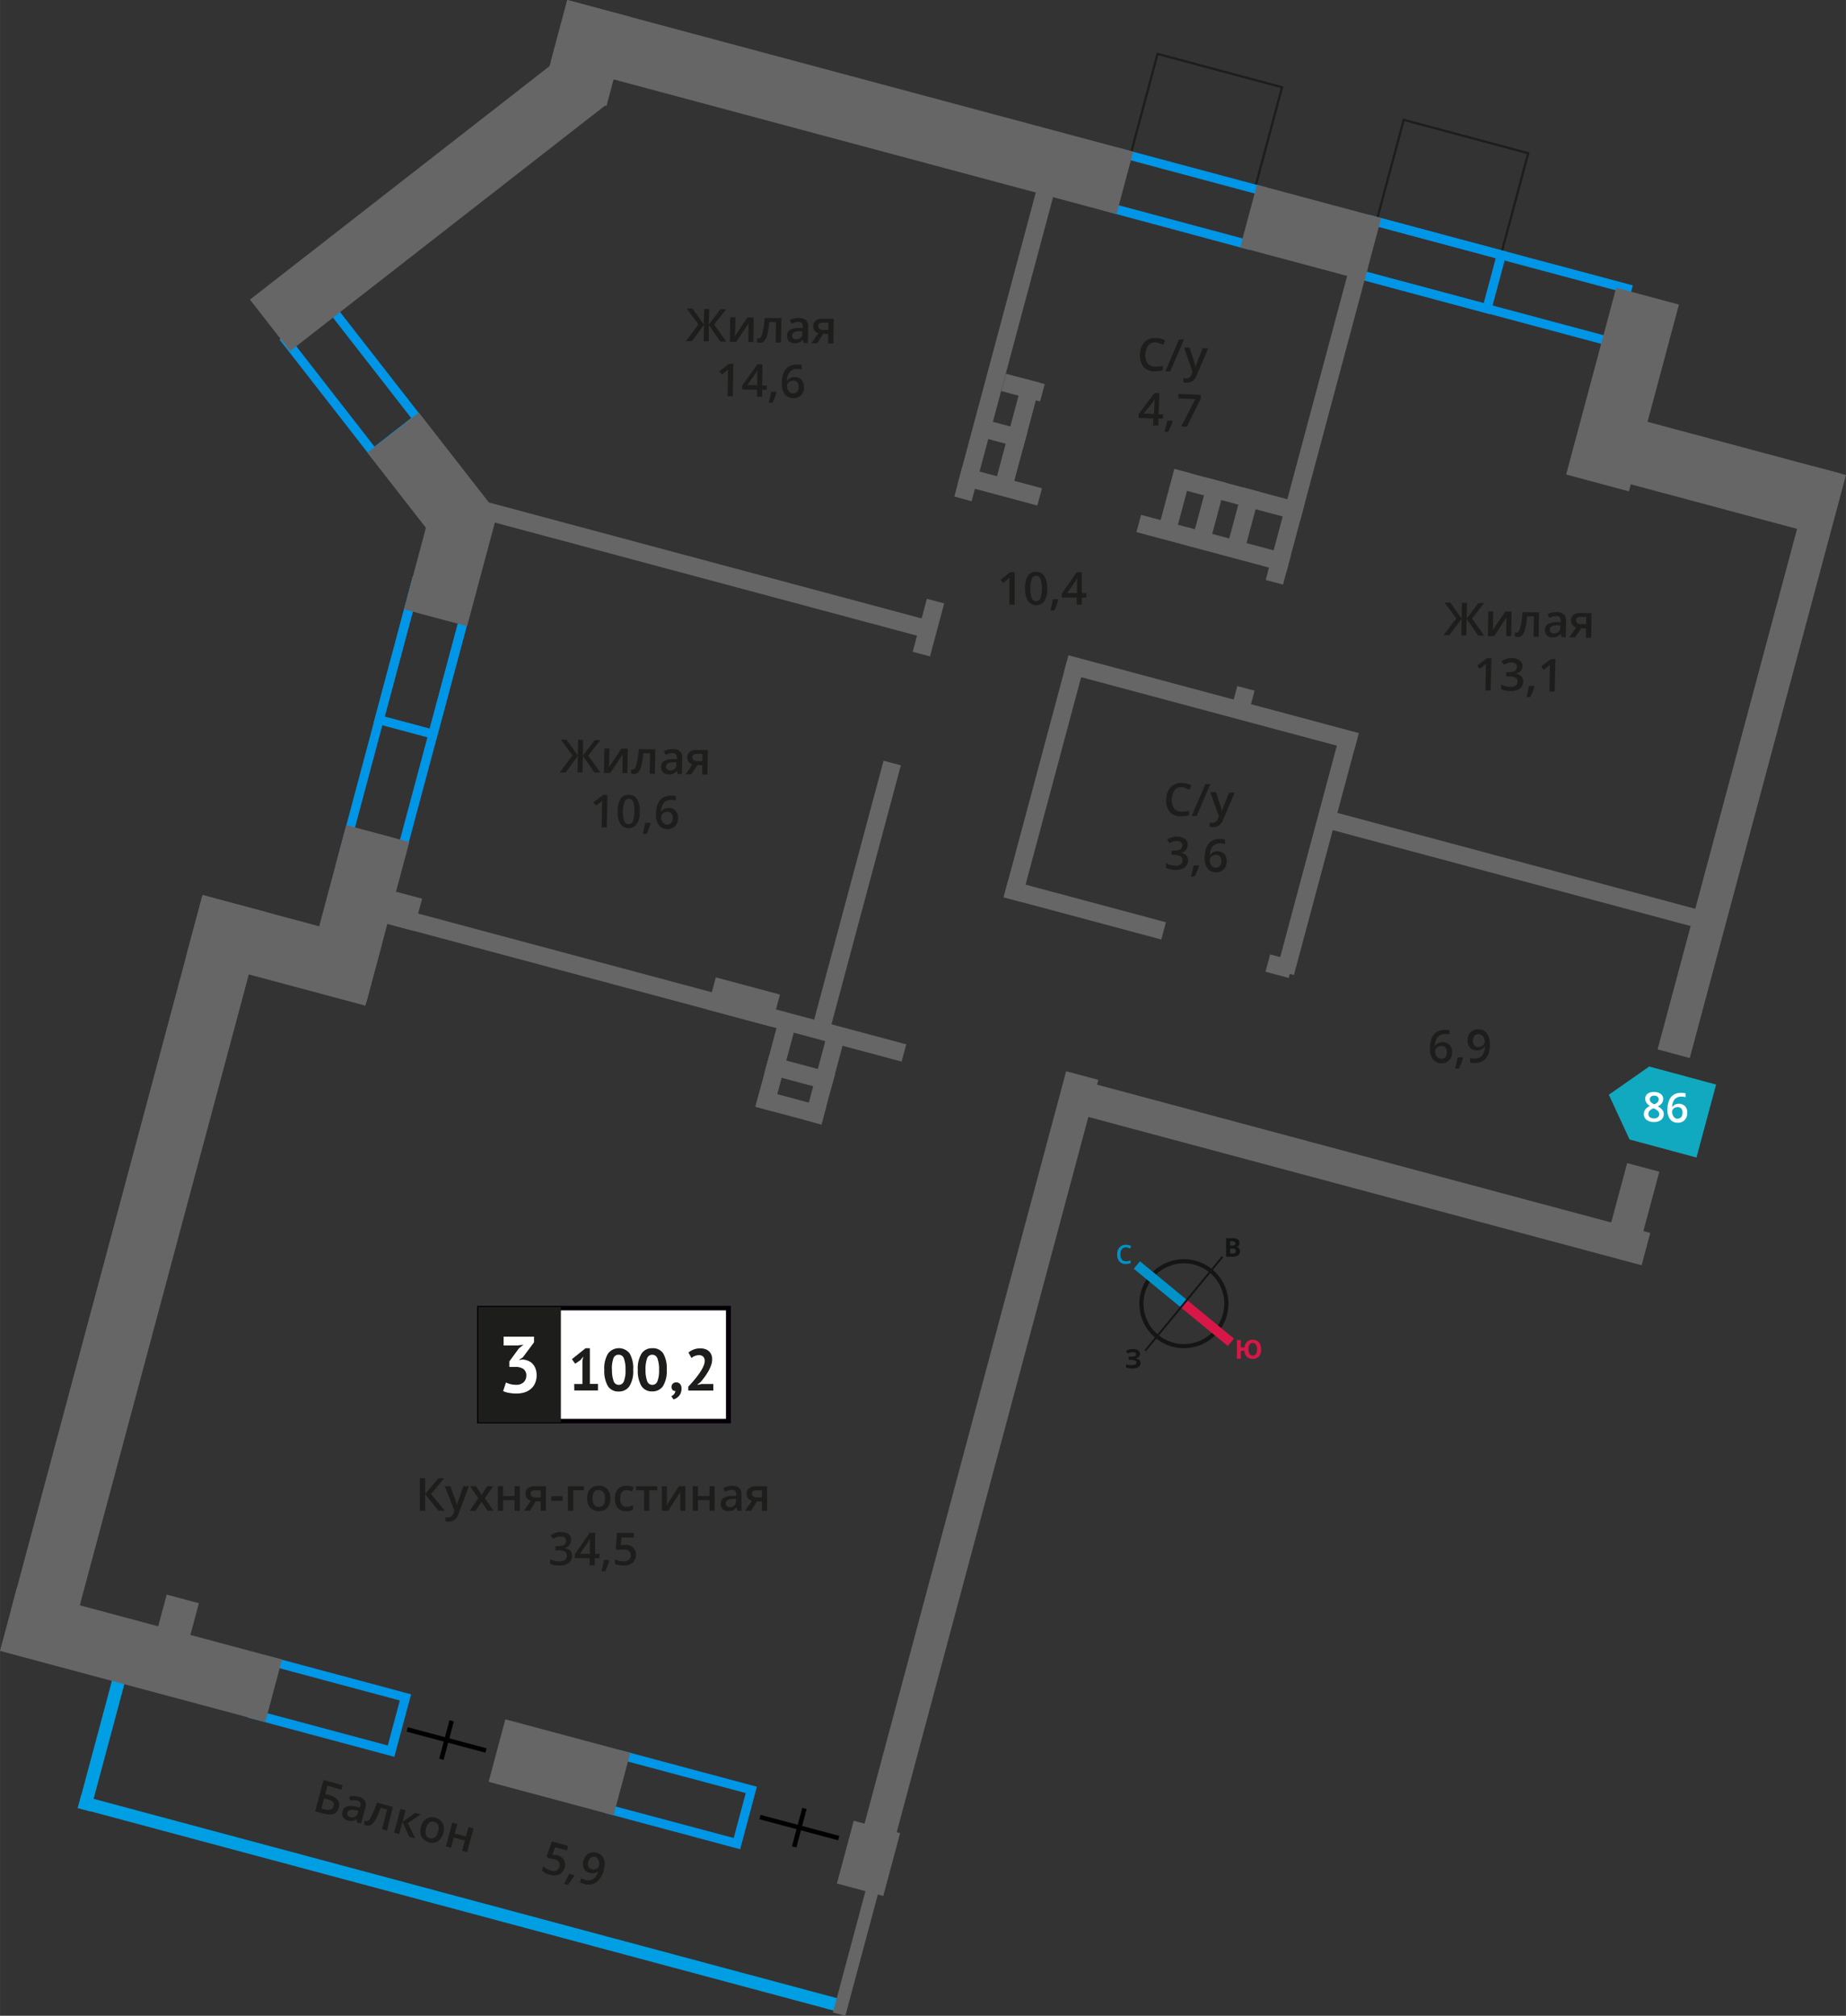 <svg xmlns="http://www.w3.org/2000/svg" width="143.34mm" height="156.51mm" viewBox="0 0 406.31 443.65">
  <rect x="0" y="0" width="406.31" height="443.65" fill="#333333" stroke="none"/>
  <defs>
    <style>
      .cls-1, .cls-11, .cls-12, .cls-13, .cls-5 {
        fill: none;
        stroke-miterlimit: 10;
      }

      .cls-1, .cls-9 {
        stroke: #1d1d1b;
        stroke-width: 0.5px;
      }

      .cls-2 {
        fill: #0096e7;
      }

      .cls-3 {
        fill: #009fe3;
      }

      .cls-4 {
        fill: #666;
      }

      .cls-5 {
        stroke: #000;
      }

      .cls-6, .cls-9 {
        fill: #1d1d1b;
      }

      .cls-7 {
        fill: #fff;
      }

      .cls-8 {
        fill: #050007;
      }

      .cls-9 {
        stroke-miterlimit: 22.93;
      }

      .cls-10 {
        fill: #11a9bf;
        fill-rule: evenodd;
      }

      .cls-11 {
        stroke: #141515;
        stroke-width: 0.91px;
      }

      .cls-12 {
        stroke: #0093ca;
      }

      .cls-12, .cls-13 {
        stroke-width: 2.13px;
      }

      .cls-13 {
        stroke: #d61747;
      }

      .cls-14 {
        fill: #141515;
      }

      .cls-15 {
        fill: #0093ca;
      }

      .cls-16 {
        fill: #d61747;
      }
    </style>
  </defs>
  <g id="text">
    <g>
      <rect class="cls-1" x="254.15" y="12.34" width="22.77" height="28.37" transform="translate(171.19 276.15) rotate(-75)"/>
      <rect class="cls-1" x="308.34" y="26.86" width="22.77" height="28.37" transform="translate(197.32 339.25) rotate(-75)"/>
      <path class="cls-2" d="M92.3,129.26l9.9,2.65-16,59.77L76.29,189l16-59.77m-1.41-2.45-17,63.63,13.76,3.69,17.05-63.63-13.76-3.69Z"/>
      <path class="cls-2" d="M92.3,129.26l9.9,2.65-7.62,28.44-9.9-2.65,7.62-28.44m-1.41-2.45-8.66,32.3L96,162.8l8.66-32.3-13.76-3.69Z"/>
      <path class="cls-2" d="M247.81,35l28.44,7.62-2.65,9.89-28.44-7.62L247.81,35m-1.41-2.45-3.69,13.76L275,55l3.69-13.76-32.3-8.65Z"/>
      <path class="cls-2" d="M302.72,49.73,357,64.26l-2.65,9.89L300.06,59.62l2.66-9.89m-1.42-2.45L297.61,61l58.1,15.56,3.69-13.75L301.3,47.28Z"/>
      <path class="cls-2" d="M72.41,68.78,90.5,92l-8.08,6.3L64.33,75.08l8.08-6.3m.35-2.8L61.52,74.73l20.55,26.38,11.24-8.76L72.76,66Z"/>
      <path class="cls-2" d="M59.59,366.64,88,374.26l-2.65,9.9-28.44-7.62,2.65-9.9m-1.41-2.45L54.49,378l32.3,8.66,3.69-13.76-32.3-8.66Z"/>
      <path class="cls-2" d="M137.92,387.63l26.22,7-2.65,9.89-26.23-7,2.66-9.9m-1.42-2.45-3.68,13.76L162.91,407l3.68-13.76-30.09-8.06Z"/>
      <rect class="cls-3" x="99.9" y="332.23" width="2.83" height="173.61" transform="translate(532.3 429.68) rotate(105.01)"/>
      <rect class="cls-3" x="20.98" y="368.43" width="2.83" height="30.39" transform="translate(-55.3 759.97) rotate(-164.99)"/>
      <rect class="cls-4" x="160.64" y="232.33" width="20.3" height="3.93" transform="translate(441.31 129.96) rotate(105)"/>
      <rect class="cls-4" x="171.38" y="235.2" width="20.3" height="3.93" transform="translate(457.6 123.21) rotate(105)"/>
      <rect class="cls-4" x="168.5" y="234.27" width="15.05" height="3.93" transform="translate(284.91 509.99) rotate(-165)"/>
      <rect class="cls-4" x="166.52" y="241.67" width="15.05" height="3.93" transform="translate(279.1 524.02) rotate(-165)"/>
      <path class="cls-2" d="M302.72,49.73l26.5,7.1-2.65,9.89-26.51-7.1,2.66-9.89m-1.42-2.45L297.61,61,328,69.17l3.69-13.75L301.3,47.28Z"/>
      <rect class="cls-4" x="74.86" y="195.41" width="17.4" height="7.33" transform="translate(54.37 -14.84) rotate(15)"/>
      <rect class="cls-4" x="156.35" y="216.87" width="14.62" height="7.33" transform="translate(62.66 -34.84) rotate(15)"/>
      <rect class="cls-4" x="231.46" y="252.71" width="131.89" height="7.33" transform="matrix(0.97, 0.26, -0.26, 0.97, 76.49, -68.24)"/>
      <rect class="cls-4" x="119.04" y="4.47" width="20.28" height="14.36" transform="translate(84.49 133.42) rotate(-75)"/>
      <rect class="cls-4" x="50.1" y="37.3" width="88.31" height="14.36" transform="translate(-7.43 67.32) rotate(-37.93)"/>
      <rect class="cls-4" x="81.29" y="98.75" width="27.14" height="14.36" transform="translate(120.11 -34.01) rotate(52.07)"/>
      <rect class="cls-4" x="86.08" y="116.02" width="26.43" height="14.36" transform="translate(-45.41 187.22) rotate(-75)"/>
      <rect class="cls-4" x="60.25" y="193.84" width="36.38" height="14.36" transform="translate(-136.03 224.76) rotate(-75)"/>
      <rect class="cls-4" x="-50.89" y="270.24" width="162.7" height="14.36" transform="translate(-245.39 235.04) rotate(-75)"/>
      <rect class="cls-4" x="274.33" y="44.09" width="28.31" height="14.24" transform="translate(23.09 -72.92) rotate(15)"/>
      <rect class="cls-4" x="120.83" y="16.45" width="128.95" height="14.24" transform="translate(12.41 -47.16) rotate(15)"/>
      <rect class="cls-4" x="346.39" y="96.47" width="57.68" height="14.24" transform="translate(39.6 -93.59) rotate(15)"/>
      <rect class="cls-4" x="336.7" y="77.26" width="42.38" height="14.24" transform="matrix(-0.26, 0.97, -0.97, -0.26, 532.03, -239.48)"/>
      <rect class="cls-4" x="0.81" y="357.17" width="60.45" height="14.24" transform="translate(95.34 4.38) rotate(15)"/>
      <rect class="cls-4" x="42.04" y="202.04" width="40.93" height="14.24" transform="translate(56.26 -9.05) rotate(15)"/>
      <rect class="cls-4" x="108.9" y="381.85" width="28.47" height="14.24" transform="translate(104.87 -18.62) rotate(15)"/>
      <rect class="cls-4" x="185.61" y="400" width="10.52" height="14.24" transform="matrix(0.97, 0.26, -0.26, 0.97, 111.87, -35.53)"/>
      <rect class="cls-4" x="198.32" y="136.16" width="12.07" height="3.94" transform="translate(18.04 299.77) rotate(-75)"/>
      <rect class="cls-4" x="157.84" y="195.52" width="61.22" height="3.94" transform="translate(-51.08 328.41) rotate(-75)"/>
      <rect class="cls-4" x="185.48" y="73.33" width="71.42" height="3.94" transform="translate(91.21 269.47) rotate(-75)"/>
      <rect class="cls-4" x="211.04" y="94.13" width="25.54" height="3.94" transform="translate(73.06 287.42) rotate(-75)"/>
      <rect class="cls-4" x="253.71" y="91.29" width="72.25" height="3.94" transform="translate(124.74 349.08) rotate(-75)"/>
      <rect class="cls-4" x="271.22" y="151.85" width="4.78" height="3.94" transform="translate(54.22 378.29) rotate(-75)"/>
      <rect class="cls-4" x="202.75" y="169.89" width="54.1" height="3.94" transform="translate(4.33 349.35) rotate(-75)"/>
      <rect class="cls-4" x="262.85" y="185.99" width="54.1" height="3.94" transform="translate(33.31 419.33) rotate(-75)"/>
      <rect class="cls-4" x="266.43" y="112.74" width="14.36" height="3.94" transform="translate(92 349.31) rotate(-75)"/>
      <rect class="cls-4" x="258.89" y="110.71" width="14.36" height="3.94" transform="translate(88.36 340.52) rotate(-75)"/>
      <rect class="cls-4" x="251.34" y="108.69" width="14.36" height="3.94" transform="translate(84.72 331.73) rotate(-75)"/>
      <rect class="cls-4" x="319.16" y="164.09" width="132.84" height="7.33" transform="translate(647.41 -161.27) rotate(105)"/>
      <rect class="cls-4" x="351.89" y="260.78" width="15.57" height="7.33" transform="translate(708.29 -14.4) rotate(105.02)"/>
      <rect class="cls-4" x="126.89" y="318.46" width="176.85" height="7.33" transform="translate(582.19 197.52) rotate(105)"/>
      <rect class="cls-4" x="31.19" y="355.15" width="14.36" height="7.33" transform="translate(394.87 414.77) rotate(105.02)"/>
      <rect class="cls-4" x="99.67" y="122.91" width="107.34" height="3.93" transform="translate(37.54 -35.43) rotate(15)"/>
      <rect class="cls-4" x="210.98" y="105.05" width="18.16" height="3.93" transform="translate(35.2 -53.31) rotate(15)"/>
      <rect class="cls-4" x="250.06" y="117.66" width="34.14" height="3.93" transform="translate(40.07 -65.06) rotate(15)"/>
      <rect class="cls-4" x="233.54" y="152.71" width="66.15" height="3.93" transform="translate(49.12 -63.73) rotate(15)"/>
      <rect class="cls-4" x="220.8" y="198.26" width="35.92" height="3.93" transform="translate(59.96 -54.97) rotate(15)"/>
      <rect class="cls-4" x="278.07" y="209.49" width="5.27" height="3.93" transform="matrix(0.97, 0.26, -0.26, 0.97, 64.3, -65.45)"/>
      <rect class="cls-4" x="291.59" y="189.44" width="83.65" height="3.93" transform="translate(60.9 -79.77) rotate(15)"/>
      <rect class="cls-4" x="257.58" y="107.01" width="29.56" height="3.93" transform="translate(37.49 -66.78) rotate(15)"/>
      <rect class="cls-4" x="217.01" y="93.68" width="8.81" height="3.93" transform="translate(32.3 -54.05) rotate(15)"/>
      <rect class="cls-4" x="219.94" y="82.73" width="8.81" height="3.93" transform="matrix(0.97, 0.26, -0.26, 0.97, 29.57, -55.18)"/>
      <rect class="cls-4" x="75.7" y="213.56" width="125.39" height="3.93" transform="translate(60.5 -28.48) rotate(15)"/>
      <rect class="cls-4" x="187.58" y="410.57" width="2.83" height="33.28" transform="translate(117.02 -34.36) rotate(15)"/>
      <g>
        <line class="cls-5" x1="89.62" y1="380.63" x2="106.96" y2="385.26"/>
        <line class="cls-5" x1="97.15" y1="387.2" x2="99.41" y2="378.73"/>
      </g>
      <g>
        <line class="cls-5" x1="167.27" y1="399.91" x2="184.6" y2="404.54"/>
        <line class="cls-5" x1="174.8" y1="406.48" x2="177.06" y2="398.01"/>
      </g>
      <g>
        <path class="cls-6" d="M153.72,71.39l-2.55-3.49,1.25,0,2.48,3.5L155,68l1.11,0L156,71.44l2.6-3.41,1.25,0-2.67,3.4,2.66,3.74-1.29,0L156,71.5,156,75.12l-1.11,0,.06-3.62-2.67,3.58-1.3,0Z"/>
        <path class="cls-6" d="M161.87,69.82l-.05,2.77c0,.32,0,.8-.1,1.42l2.78-4.14,1.4,0-.09,5.4-1.11,0,.05-2.72c0-.15,0-.39,0-.72s0-.58.06-.74l-2.77,4.14-1.4,0,.09-5.4Z"/>
        <path class="cls-6" d="M171.88,75.39l-1.16,0,.08-4.5-1.49,0a19.82,19.82,0,0,1-.41,2.71,3.65,3.65,0,0,1-.63,1.41,1.19,1.19,0,0,1-1,.43,1.65,1.65,0,0,1-.63-.11l0-.9a1.15,1.15,0,0,0,.36.07c.33,0,.6-.36.8-1.11a21.86,21.86,0,0,0,.51-3.42L172,70Z"/>
        <path class="cls-6" d="M176.9,75.48l-.22-.76h0a2.1,2.1,0,0,1-.79.66,2.38,2.38,0,0,1-1,.16,1.74,1.74,0,0,1-1.24-.45,1.61,1.61,0,0,1-.42-1.22,1.43,1.43,0,0,1,.64-1.25,3.53,3.53,0,0,1,1.9-.43l.93,0v-.28a1.1,1.1,0,0,0-.22-.78,1,1,0,0,0-.75-.27,2.38,2.38,0,0,0-.8.11,6.55,6.55,0,0,0-.74.27l-.35-.82a4.11,4.11,0,0,1,1-.34,4.94,4.94,0,0,1,1-.1,2.3,2.3,0,0,1,1.55.48,1.74,1.74,0,0,1,.5,1.42l-.06,3.63Zm-1.7-.81a1.39,1.39,0,0,0,1-.33,1.26,1.26,0,0,0,.4-1V72.9h-.7a2.31,2.31,0,0,0-1.18.26.8.8,0,0,0-.38.73.69.69,0,0,0,.2.56A.93.93,0,0,0,175.2,74.67Z"/>
        <path class="cls-6" d="M179.87,75.53l-1.28,0,1.54-2.19a1.61,1.61,0,0,1-.85-.57,1.58,1.58,0,0,1-.29-1,1.4,1.4,0,0,1,.56-1.19,2.36,2.36,0,0,1,1.5-.41l2.46,0-.09,5.4-1.15,0,0-2.08-1.09,0Zm.23-3.76a.7.7,0,0,0,.31.63,1.47,1.47,0,0,0,.84.22l1.07,0,0-1.6-1.25,0a1.2,1.2,0,0,0-.73.19A.71.71,0,0,0,180.1,71.77Z"/>
        <path class="cls-6" d="M161.29,87.21l-1.15,0,.08-4.6c0-.55,0-1,.06-1.31l-.28.25-1.11.88-.56-.74,2.13-1.61.95,0Z"/>
        <path class="cls-6" d="M168.75,85.78h-1l0,1.56-1.12,0,0-1.56-3.26-.06v-.88l3.34-4.66,1.12,0-.08,4.65h1Zm-2.07-1,0-1.79c0-.64,0-1.17.07-1.57h0a5.1,5.1,0,0,1-.44.77l-1.82,2.55Z"/>
        <path class="cls-6" d="M170.93,86.33a17,17,0,0,1-.9,2.32h-.85c.24-.88.42-1.69.55-2.44l1.12,0Z"/>
        <path class="cls-6" d="M172.08,84.36c0-2.8,1.21-4.17,3.48-4.13a3.88,3.88,0,0,1,.91.1l0,1a3.48,3.48,0,0,0-.85-.12,2.25,2.25,0,0,0-1.74.59,3,3,0,0,0-.66,2h.06a1.6,1.6,0,0,1,.66-.6,2,2,0,0,1,1-.2,1.9,1.9,0,0,1,1.5.62,2.28,2.28,0,0,1,.52,1.62,2.53,2.53,0,0,1-.66,1.77,2.31,2.31,0,0,1-1.73.62,2.28,2.28,0,0,1-2.18-1.48A4.4,4.4,0,0,1,172.08,84.36Zm2.45,2.23a1.12,1.12,0,0,0,.92-.36,1.65,1.65,0,0,0,.34-1.09,1.46,1.46,0,0,0-.29-1,1.11,1.11,0,0,0-.89-.37,1.58,1.58,0,0,0-.69.15,1.31,1.31,0,0,0-.5.43,1,1,0,0,0-.19.56,1.78,1.78,0,0,0,.35,1.16A1.16,1.16,0,0,0,174.53,86.59Z"/>
      </g>
      <g>
        <path class="cls-6" d="M320.53,136.14l-2.55-3.5,1.25,0,2.48,3.5.06-3.45,1.11,0-.06,3.45,2.6-3.41,1.25,0-2.67,3.4,2.66,3.74-1.29,0-2.55-3.66-.06,3.62-1.11,0,.06-3.62L319,139.8l-1.29,0Z"/>
        <path class="cls-6" d="M328.68,134.57l-.05,2.76c0,.33,0,.8-.1,1.42l2.78-4.14,1.4,0-.09,5.4h-1.11l.05-2.72c0-.15,0-.4,0-.73s0-.58.06-.73L328.89,140l-1.4,0,.09-5.4Z"/>
        <path class="cls-6" d="M338.69,140.14l-1.16,0,.08-4.5-1.49,0a19.57,19.57,0,0,1-.41,2.71,3.58,3.58,0,0,1-.63,1.41,1.22,1.22,0,0,1-1,.44,1.86,1.86,0,0,1-.63-.12l0-.9a1.17,1.17,0,0,0,.36.08c.33,0,.6-.37.8-1.11a22.26,22.26,0,0,0,.51-3.42l3.62.06Z"/>
        <path class="cls-6" d="M343.71,140.22l-.22-.75h0a2.31,2.31,0,0,1-.79.66,2.73,2.73,0,0,1-1,.16,1.74,1.74,0,0,1-1.24-.45,1.63,1.63,0,0,1-.42-1.23,1.44,1.44,0,0,1,.64-1.25,3.61,3.61,0,0,1,1.89-.43h.94v-.29a1.14,1.14,0,0,0-.22-.78,1,1,0,0,0-.75-.27,3,3,0,0,0-.8.11,6.61,6.61,0,0,0-.74.28l-.35-.83a3.75,3.75,0,0,1,1-.33,3.91,3.91,0,0,1,1-.1,2.35,2.35,0,0,1,1.55.47,1.79,1.79,0,0,1,.5,1.42l-.06,3.64Zm-1.7-.81a1.39,1.39,0,0,0,1-.33,1.26,1.26,0,0,0,.4-1v-.47l-.7,0a2.33,2.33,0,0,0-1.18.25.81.81,0,0,0-.38.73.69.69,0,0,0,.2.56A.88.88,0,0,0,342,139.41Z"/>
        <path class="cls-6" d="M346.68,140.28l-1.28,0,1.54-2.18a1.57,1.57,0,0,1-.85-.58,1.63,1.63,0,0,1-.3-1,1.45,1.45,0,0,1,.57-1.19,2.36,2.36,0,0,1,1.5-.41l2.46.05-.09,5.4-1.15,0,0-2.08-1.09,0Zm.23-3.76a.7.7,0,0,0,.31.63,1.55,1.55,0,0,0,.84.22l1.07,0,0-1.6-1.25,0a1.18,1.18,0,0,0-.73.19A.71.71,0,0,0,346.91,136.52Z"/>
        <path class="cls-6" d="M328.1,152l-1.15,0,.08-4.61c0-.55,0-1,.06-1.31-.07.08-.17.16-.28.26l-1.11.88-.56-.74,2.13-1.62,1,0Z"/>
        <path class="cls-6" d="M335.1,146.58a1.64,1.64,0,0,1-.41,1.12,2,2,0,0,1-1.13.59v0a2.15,2.15,0,0,1,1.28.56,1.53,1.53,0,0,1,.41,1.14,1.89,1.89,0,0,1-.75,1.58,3.34,3.34,0,0,1-2.08.52,4.59,4.59,0,0,1-2-.42l0-1a4,4,0,0,0,1,.36,3.73,3.73,0,0,0,1,.14,2.09,2.09,0,0,0,1.25-.28A1.12,1.12,0,0,0,334,150a.91.91,0,0,0-.44-.85,2.93,2.93,0,0,0-1.42-.29h-.62l0-.93h.63c1.14,0,1.71-.37,1.73-1.15a.89.89,0,0,0-.29-.72,1.33,1.33,0,0,0-.87-.26,2.64,2.64,0,0,0-.79.1,3.72,3.72,0,0,0-.89.43l-.55-.81a3.71,3.71,0,0,1,2.29-.68,2.69,2.69,0,0,1,1.68.49A1.52,1.52,0,0,1,335.1,146.58Z"/>
        <path class="cls-6" d="M337.74,151.07a17.09,17.09,0,0,1-.9,2.33l-.85,0c.24-.87.42-1.69.55-2.44l1.12,0Z"/>
        <path class="cls-6" d="M342.18,152.2l-1.14,0,.08-4.61c0-.55,0-1,.06-1.31a3.71,3.71,0,0,1-.28.26l-1.11.88-.57-.74,2.13-1.61h1Z"/>
      </g>
      <g>
        <path class="cls-6" d="M126,166.28l-2.55-3.49,1.25,0,2.48,3.5.06-3.45h1.11l-.06,3.46,2.6-3.41,1.25,0-2.67,3.4,2.66,3.74-1.29,0-2.55-3.67-.06,3.62-1.11,0,.06-3.61L124.51,170l-1.3,0Z"/>
        <path class="cls-6" d="M134.15,164.71l-.05,2.77c0,.32,0,.8-.1,1.42l2.78-4.14,1.4,0-.09,5.4-1.11,0,.05-2.72c0-.15,0-.39,0-.72s0-.58.06-.74l-2.77,4.14-1.4,0,.09-5.4Z"/>
        <path class="cls-6" d="M144.16,170.29l-1.16,0,.08-4.51-1.49,0a19.57,19.57,0,0,1-.41,2.71,3.65,3.65,0,0,1-.63,1.41,1.19,1.19,0,0,1-1,.43,1.65,1.65,0,0,1-.63-.11l0-.9a.92.92,0,0,0,.36.07c.33,0,.6-.36.8-1.1a21.05,21.05,0,0,0,.51-3.43l3.62.07Z"/>
        <path class="cls-6" d="M149.18,170.37l-.22-.75h0a2.1,2.1,0,0,1-.79.66,2.38,2.38,0,0,1-1,.16,1.75,1.75,0,0,1-1.24-.45,1.61,1.61,0,0,1-.42-1.22,1.43,1.43,0,0,1,.64-1.25,3.53,3.53,0,0,1,1.9-.43h.93v-.29a1.1,1.1,0,0,0-.22-.78,1,1,0,0,0-.75-.27,2.67,2.67,0,0,0-.8.11c-.25.08-.5.17-.73.27l-.36-.82a3.7,3.7,0,0,1,1-.33,4.41,4.41,0,0,1,1-.11,2.29,2.29,0,0,1,1.54.48,1.74,1.74,0,0,1,.5,1.42l-.06,3.64Zm-1.69-.81a1.42,1.42,0,0,0,1-.33,1.29,1.29,0,0,0,.39-1v-.47l-.7,0a2.33,2.33,0,0,0-1.18.25.8.8,0,0,0-.38.73.69.69,0,0,0,.2.56A.91.91,0,0,0,147.49,169.56Z"/>
        <path class="cls-6" d="M152.15,170.42l-1.28,0,1.54-2.19a1.61,1.61,0,0,1-.85-.57,1.58,1.58,0,0,1-.29-1,1.41,1.41,0,0,1,.56-1.19,2.38,2.38,0,0,1,1.51-.41l2.46,0-.1,5.4-1.15,0,0-2.08H153.5Zm.23-3.75a.7.7,0,0,0,.31.62,1.49,1.49,0,0,0,.84.23h1.07l0-1.6-1.25,0a1.2,1.2,0,0,0-.73.19A.71.71,0,0,0,152.38,166.67Z"/>
        <path class="cls-6" d="M133.57,182.11l-1.15,0,.08-4.61c0-.55,0-1,.06-1.31a2.44,2.44,0,0,1-.28.25c-.11.1-.48.39-1.11.88l-.56-.73,2.13-1.62.95,0Z"/>
        <path class="cls-6" d="M140.81,178.66a5,5,0,0,1-.65,2.75,2.26,2.26,0,0,1-3.63-.09,5,5,0,0,1-.57-2.74,5.1,5.1,0,0,1,.65-2.78,2,2,0,0,1,1.84-.86,2,2,0,0,1,1.79,1A5,5,0,0,1,140.81,178.66Zm-3.69-.06a5.19,5.19,0,0,0,.27,2.09,1,1,0,0,0,1.92,0,7.21,7.21,0,0,0,.07-4.15,1,1,0,0,0-1.92-.05A5.26,5.26,0,0,0,137.12,178.6Z"/>
        <path class="cls-6" d="M143.21,181.22a17,17,0,0,1-.9,2.32h-.85a23,23,0,0,0,.55-2.44l1.13,0Z"/>
        <path class="cls-6" d="M144.36,179.25q.07-4.19,3.48-4.13a3.82,3.82,0,0,1,.91.1l0,.95a3.48,3.48,0,0,0-.85-.12,2.25,2.25,0,0,0-1.74.59,3,3,0,0,0-.66,2h.06a1.6,1.6,0,0,1,.66-.6,2,2,0,0,1,1-.2,1.93,1.93,0,0,1,1.5.62,2.28,2.28,0,0,1,.52,1.62,2.53,2.53,0,0,1-.66,1.77,2.3,2.3,0,0,1-1.72.62,2.4,2.4,0,0,1-1.33-.39,2.36,2.36,0,0,1-.86-1.09A4.37,4.37,0,0,1,144.36,179.25Zm2.45,2.23a1.11,1.11,0,0,0,.92-.36,1.65,1.65,0,0,0,.34-1.09,1.46,1.46,0,0,0-.29-1,1.1,1.1,0,0,0-.89-.36,1.45,1.45,0,0,0-.69.14,1.31,1.31,0,0,0-.5.43,1,1,0,0,0-.19.56,1.78,1.78,0,0,0,.36,1.17A1.14,1.14,0,0,0,146.81,181.48Z"/>
      </g>
      <g>
        <path class="cls-6" d="M74.58,397.83c-.37,1.38-1.45,1.84-3.22,1.36l-2-.53,1.85-6.9,4.2,1.13-.26,1L72.07,393l-.49,1.83.82.22C74.21,395.57,74.94,396.49,74.58,397.83Zm-3.84.18.81.22a2.2,2.2,0,0,0,1.26,0,1,1,0,0,0,.61-.76.94.94,0,0,0-.16-.92A2.61,2.61,0,0,0,72,396l-.67-.18Z"/>
        <path class="cls-6" d="M78.54,401.12l0-.79h0a2.29,2.29,0,0,1-.94.45,2.7,2.7,0,0,1-1-.09,1.72,1.72,0,0,1-1.09-.74,1.57,1.57,0,0,1-.12-1.29,1.43,1.43,0,0,1,.92-1.06,3.7,3.7,0,0,1,2,0l.91.22.07-.28a1.1,1.1,0,0,0,0-.81,1,1,0,0,0-.66-.44,2.69,2.69,0,0,0-.8-.09,5,5,0,0,0-.78.09l-.15-.89a4.44,4.44,0,0,1,2,.05,2.34,2.34,0,0,1,1.38.84,1.75,1.75,0,0,1,.14,1.5l-.94,3.51Zm-1.45-1.2a1.4,1.4,0,0,0,1.06-.08,1.25,1.25,0,0,0,.62-.84l.12-.46-.68-.15a2.36,2.36,0,0,0-1.2,0,.81.81,0,0,0-.55.62.73.73,0,0,0,.06.59A.92.92,0,0,0,77.09,399.92Z"/>
        <path class="cls-6" d="M85.17,402.89l-1.12-.3,1.17-4.35-1.44-.38a19.17,19.17,0,0,1-1.06,2.53,3.58,3.58,0,0,1-1,1.22,1.22,1.22,0,0,1-1.05.18,1.56,1.56,0,0,1-.58-.27l.23-.87a1,1,0,0,0,.33.16c.32.09.67-.2,1-.88a20.23,20.23,0,0,0,1.32-3.19l3.5.94Z"/>
        <path class="cls-6" d="M91.38,399l1.22.32-2.83,1.94,1.62,3.33-1.28-.34L88.57,401l-.71,2.64-1.11-.29,1.4-5.22,1.11.3-.68,2.53Z"/>
        <path class="cls-6" d="M97.57,403.41a2.9,2.9,0,0,1-1.19,1.82,2.41,2.41,0,0,1-2,.23,2.62,2.62,0,0,1-1.21-.68,2.27,2.27,0,0,1-.61-1.18,3.29,3.29,0,0,1,.09-1.51,2.9,2.9,0,0,1,1.18-1.81,2.43,2.43,0,0,1,2-.22,2.38,2.38,0,0,1,1.6,1.21A2.87,2.87,0,0,1,97.57,403.41Zm-3.79-1c-.32,1.21,0,1.93.85,2.17s1.48-.25,1.8-1.45,0-1.91-.85-2.15a1.18,1.18,0,0,0-1.13.19A2.47,2.47,0,0,0,93.78,402.39Z"/>
        <path class="cls-6" d="M100.65,401.45l-.56,2.1,2.46.65.56-2.09,1.11.3-1.4,5.21-1.11-.29.61-2.25-2.46-.66-.6,2.25-1.11-.3,1.39-5.22Z"/>
        <path class="cls-6" d="M122.59,408.3a2.47,2.47,0,0,1,1.5,1,2,2,0,0,1,.2,1.67,2.25,2.25,0,0,1-1.15,1.53,2.92,2.92,0,0,1-2.13.1,3.9,3.9,0,0,1-1.72-.86l.27-1a3.14,3.14,0,0,0,.79.57,4.33,4.33,0,0,0,.89.37,1.81,1.81,0,0,0,1.23,0,1.25,1.25,0,0,0,.65-.88c.22-.82-.19-1.37-1.24-1.65a4.26,4.26,0,0,0-.56-.11l-.6-.05-.41-.42,1.16-3.3,3.59,1-.27,1-2.61-.7-.61,1.66.42,0A4.52,4.52,0,0,1,122.59,408.3Z"/>
        <path class="cls-6" d="M126.4,412.85a16,16,0,0,1-1.44,2l-.82-.22a21.23,21.23,0,0,0,1.12-2.24l1.09.3Z"/>
        <path class="cls-6" d="M132.91,411.45a4.85,4.85,0,0,1-1.64,2.82,3.1,3.1,0,0,1-2.74.34,4,4,0,0,1-.88-.31l.25-.93a3.17,3.17,0,0,0,.81.34,2.26,2.26,0,0,0,1.84-.15,3,3,0,0,0,1.11-1.74h0a1.83,1.83,0,0,1-.84.43,2,2,0,0,1-1-.06,1.93,1.93,0,0,1-1.29-.95,2.3,2.3,0,0,1-.1-1.71,2.51,2.51,0,0,1,1.06-1.56,2.28,2.28,0,0,1,1.83-.19,2.31,2.31,0,0,1,1.18.7,2.36,2.36,0,0,1,.57,1.27A4.15,4.15,0,0,1,132.91,411.45Zm-1.84-2.76a1.13,1.13,0,0,0-1,.14,1.67,1.67,0,0,0-.59,1,1.43,1.43,0,0,0,0,1,1.09,1.09,0,0,0,.77.56,1.35,1.35,0,0,0,1-.08,1,1,0,0,0,.6-.68,1.94,1.94,0,0,0,0-.83,1.43,1.43,0,0,0-.3-.7A1.16,1.16,0,0,0,131.07,408.69Z"/>
      </g>
      <g>
        <path class="cls-6" d="M314.73,230.84q0-4.18,3.41-4.19a3.94,3.94,0,0,1,.91.09v.95a3.15,3.15,0,0,0-.86-.11,2.25,2.25,0,0,0-1.72.62,3.05,3.05,0,0,0-.63,2h.06a1.59,1.59,0,0,1,.65-.61,2,2,0,0,1,1-.22,1.94,1.94,0,0,1,1.52.6,2.31,2.31,0,0,1,.54,1.61,2.47,2.47,0,0,1-.63,1.78,2.28,2.28,0,0,1-1.71.65,2.35,2.35,0,0,1-1.33-.37,2.28,2.28,0,0,1-.87-1.07A4.16,4.16,0,0,1,314.73,230.84Zm2.49,2.19a1.1,1.1,0,0,0,.91-.38,1.65,1.65,0,0,0,.32-1.09,1.42,1.42,0,0,0-.3-1,1.1,1.1,0,0,0-.9-.35,1.51,1.51,0,0,0-.68.15,1.34,1.34,0,0,0-.5.44,1,1,0,0,0-.18.56,1.8,1.8,0,0,0,.38,1.16A1.14,1.14,0,0,0,317.22,233Z"/>
        <path class="cls-6" d="M322,232.83a15,15,0,0,1-.86,2.34h-.84a24.85,24.85,0,0,0,.5-2.45h1.13Z"/>
        <path class="cls-6" d="M327.92,229.79a4.88,4.88,0,0,1-.85,3.15,3.13,3.13,0,0,1-2.56,1,3.5,3.5,0,0,1-.93-.08v-1a3.26,3.26,0,0,0,.87.12,2.28,2.28,0,0,0,1.74-.62,3.07,3.07,0,0,0,.62-2h-.06a1.72,1.72,0,0,1-.69.63,2.22,2.22,0,0,1-1,.2,1.91,1.91,0,0,1-1.49-.6,2.3,2.3,0,0,1-.54-1.62,2.48,2.48,0,0,1,.63-1.78,2.25,2.25,0,0,1,1.71-.66,2.44,2.44,0,0,1,1.33.37,2.35,2.35,0,0,1,.87,1.08A4.11,4.11,0,0,1,327.92,229.79Zm-2.49-2.19a1.1,1.1,0,0,0-.91.39,1.65,1.65,0,0,0-.32,1.09,1.47,1.47,0,0,0,.29,1,1.1,1.1,0,0,0,.9.35,1.44,1.44,0,0,0,1-.34,1.08,1.08,0,0,0,.39-.81,1.88,1.88,0,0,0-.17-.82,1.49,1.49,0,0,0-.47-.6A1.18,1.18,0,0,0,325.43,227.6Z"/>
      </g>
      <g>
        <path class="cls-6" d="M260.18,173.23a1.91,1.91,0,0,0-1.61.65,3.74,3.74,0,0,0-.19,4,2,2,0,0,0,1.57.74,5.2,5.2,0,0,0,.89,0c.28-.05.58-.12.89-.2l-.05,1a5.25,5.25,0,0,1-1.91.24,3.1,3.1,0,0,1-2.37-1.05,4,4,0,0,1-.72-2.75,4.4,4.4,0,0,1,.49-1.93,2.89,2.89,0,0,1,1.24-1.23,3.48,3.48,0,0,1,1.83-.37,4.48,4.48,0,0,1,2,.55l-.46.95a6.5,6.5,0,0,0-.75-.33A2.85,2.85,0,0,0,260.18,173.23Z"/>
        <path class="cls-6" d="M266.39,172.6l-3,7-1.08-.05,3-7Z"/>
        <path class="cls-6" d="M266.4,174.34l1.25,0,1,3.11a5.67,5.67,0,0,1,.27,1.24h0a5.35,5.35,0,0,1,.19-.65c.09-.25.56-1.45,1.4-3.58l1.24,0-2.57,6a2.2,2.2,0,0,1-2.17,1.6,3,3,0,0,1-.74-.12l0-.91a2.43,2.43,0,0,0,.58.09,1.21,1.21,0,0,0,1.21-.91l.22-.5Z"/>
        <path class="cls-6" d="M261.42,186a1.68,1.68,0,0,1-.44,1.11,2,2,0,0,1-1.14.56v0a2.13,2.13,0,0,1,1.26.59,1.51,1.51,0,0,1,.38,1.15,1.88,1.88,0,0,1-.79,1.56,3.34,3.34,0,0,1-2.09.47,4.74,4.74,0,0,1-2-.47l.05-1a4.89,4.89,0,0,0,.94.39,4.36,4.36,0,0,0,1,.16,2.09,2.09,0,0,0,1.25-.25,1.09,1.09,0,0,0,.45-.94.91.91,0,0,0-.41-.86,3,3,0,0,0-1.42-.33l-.61,0,0-.93.62,0c1.14,0,1.73-.32,1.76-1.1a.84.84,0,0,0-.26-.72,1.33,1.33,0,0,0-.87-.29,2.62,2.62,0,0,0-.79.08,3.76,3.76,0,0,0-.9.41l-.53-.83a3.73,3.73,0,0,1,2.31-.62,2.67,2.67,0,0,1,1.66.54A1.52,1.52,0,0,1,261.42,186Z"/>
        <path class="cls-6" d="M263.94,190.6a15.55,15.55,0,0,1-1,2.3l-.85,0a20.92,20.92,0,0,0,.61-2.42l1.13,0Z"/>
        <path class="cls-6" d="M265.14,188.66q.18-4.18,3.59-4a4.18,4.18,0,0,1,.9.12l0,1a3,3,0,0,0-.85-.15,2.27,2.27,0,0,0-1.75.54,3,3,0,0,0-.71,1.95h.06a1.51,1.51,0,0,1,.67-.58,2.23,2.23,0,0,1,2.47.48,2.28,2.28,0,0,1,.47,1.64,2.4,2.4,0,0,1-.7,1.74,2.25,2.25,0,0,1-1.74.58,2.35,2.35,0,0,1-1.31-.42,2.31,2.31,0,0,1-.83-1.11A4.3,4.3,0,0,1,265.14,188.66Zm2.39,2.3a1.13,1.13,0,0,0,.93-.35,1.65,1.65,0,0,0,.37-1.07,1.48,1.48,0,0,0-.26-1,1.15,1.15,0,0,0-.89-.39,1.49,1.49,0,0,0-.69.13,1.29,1.29,0,0,0-.51.41,1,1,0,0,0-.2.56,1.81,1.81,0,0,0,.32,1.17A1.18,1.18,0,0,0,267.53,191Z"/>
      </g>
      <g>
        <path class="cls-6" d="M254.38,75.35a1.94,1.94,0,0,0-1.61.65,3,3,0,0,0-.66,1.94,3.07,3.07,0,0,0,.46,2,2,2,0,0,0,1.58.74,4.29,4.29,0,0,0,.88,0c.29,0,.58-.11.89-.19l0,1a5.57,5.57,0,0,1-1.92.23,3,3,0,0,1-2.36-1.05,4,4,0,0,1-.72-2.75,4.3,4.3,0,0,1,.49-1.93,2.86,2.86,0,0,1,1.23-1.23,3.62,3.62,0,0,1,1.83-.37,4.62,4.62,0,0,1,2,.55l-.46.95q-.36-.18-.75-.33A3,3,0,0,0,254.38,75.35Z"/>
        <path class="cls-6" d="M260.59,74.72l-3,7-1.09,0,3-7Z"/>
        <path class="cls-6" d="M260.6,76.46l1.24.06,1,3.1a5.68,5.68,0,0,1,.28,1.25h0a5.93,5.93,0,0,1,.19-.65c.09-.25.55-1.44,1.39-3.58l1.24,0-2.57,6a2.2,2.2,0,0,1-2.17,1.59,3.09,3.09,0,0,1-.74-.12l0-.9a3.24,3.24,0,0,0,.59.08,1.21,1.21,0,0,0,1.21-.91l.22-.5Z"/>
        <path class="cls-6" d="M256,92.12l-1,0-.07,1.56-1.12,0,.07-1.56-3.26-.14,0-.88,3.46-4.57,1.12,0-.2,4.65,1,0Zm-2-1,.08-1.79q0-1,.12-1.56h0a6.41,6.41,0,0,1-.47.76L251.74,91Z"/>
        <path class="cls-6" d="M258.13,92.72a15.55,15.55,0,0,1-1,2.3l-.84,0a24,24,0,0,0,.61-2.43l1.12,0Z"/>
        <path class="cls-6" d="M260,93.85l3.08-6-3.71-.16,0-1,4.94.21,0,.81-3.08,6.2Z"/>
      </g>
      <g>
        <path class="cls-6" d="M223.31,133.08h-1.15v-4.61c0-.55,0-1,0-1.3l-.28.25c-.11.1-.47.4-1.09.9l-.58-.72,2.1-1.66h1Z"/>
        <path class="cls-6" d="M230.48,129.51a5.09,5.09,0,0,1-.6,2.77,2.26,2.26,0,0,1-3.63,0,5,5,0,0,1-.62-2.74,5.08,5.08,0,0,1,.6-2.78,2,2,0,0,1,1.83-.9,2,2,0,0,1,1.81.94A5,5,0,0,1,230.48,129.51Zm-3.68,0a5.22,5.22,0,0,0,.3,2.09,1,1,0,0,0,1.92,0,7.1,7.1,0,0,0,0-4.15,1,1,0,0,0-1.92,0A5.26,5.26,0,0,0,226.8,129.51Z"/>
        <path class="cls-6" d="M232.92,132a15.89,15.89,0,0,1-.85,2.34h-.85a22.25,22.25,0,0,0,.5-2.45h1.13Z"/>
        <path class="cls-6" d="M239.12,131.53h-1v1.55H237v-1.55h-3.27v-.89l3.27-4.71h1.11v4.64h1Zm-2.08-1v-1.79c0-.64,0-1.16.05-1.57h0a6,6,0,0,1-.43.79l-1.78,2.57Z"/>
      </g>
      <g>
        <g>
          <path class="cls-6" d="M97.89,332.5H96.52l-2.94-3.62v3.62H92.41v-7.14h1.17v3.46l2.89-3.46h1.28l-2.88,3.45Z"/>
          <path class="cls-6" d="M97.89,327.1h1.25l1.1,3.06a6.67,6.67,0,0,1,.33,1.23h0a5,5,0,0,1,.16-.65c.08-.26.49-1.47,1.24-3.64h1.24l-2.31,6.12a2.19,2.19,0,0,1-2.1,1.68,3.65,3.65,0,0,1-.74-.08v-.91a2.61,2.61,0,0,0,.59.06,1.22,1.22,0,0,0,1.17-1l.2-.51Z"/>
          <path class="cls-6" d="M105.27,329.74l-1.81-2.64h1.31L106,329l1.24-1.89h1.3l-1.82,2.64,1.91,2.76h-1.3l-1.33-2-1.33,2h-1.3Z"/>
          <path class="cls-6" d="M110.73,327.1v2.17h2.54V327.1h1.15v5.4h-1.15v-2.33h-2.54v2.33h-1.15v-5.4Z"/>
          <path class="cls-6" d="M116.61,332.5h-1.28l1.5-2.21a1.67,1.67,0,0,1-.86-.56,1.57,1.57,0,0,1-.31-1,1.46,1.46,0,0,1,.54-1.2,2.37,2.37,0,0,1,1.5-.43h2.46v5.4H119v-2.08h-1.09Zm.17-3.76a.69.69,0,0,0,.31.62,1.51,1.51,0,0,0,.85.21H119V328h-1.25a1.18,1.18,0,0,0-.73.2A.67.67,0,0,0,116.78,328.74Z"/>
          <path class="cls-6" d="M121.33,330.31v-1h2.51v1Z"/>
          <path class="cls-6" d="M128.51,327.1v.9h-2.34v4.5H125v-5.4Z"/>
          <path class="cls-6" d="M134.34,329.79a3,3,0,0,1-.68,2.07,2.44,2.44,0,0,1-1.89.74,2.69,2.69,0,0,1-1.34-.34,2.32,2.32,0,0,1-.89-1,3.29,3.29,0,0,1-.31-1.48,2.91,2.91,0,0,1,.67-2.05,2.45,2.45,0,0,1,1.9-.74,2.38,2.38,0,0,1,1.86.76A2.93,2.93,0,0,1,134.34,329.79Zm-3.93,0c0,1.25.46,1.87,1.38,1.87s1.37-.62,1.37-1.87-.46-1.85-1.38-1.85a1.18,1.18,0,0,0-1.05.48A2.48,2.48,0,0,0,130.41,329.79Z"/>
          <path class="cls-6" d="M137.84,332.6a2.38,2.38,0,0,1-1.87-.72,3,3,0,0,1-.63-2.05,3,3,0,0,1,.66-2.1,2.52,2.52,0,0,1,1.93-.73,3.66,3.66,0,0,1,1.54.32l-.35.92a3.48,3.48,0,0,0-1.2-.28c-.94,0-1.4.62-1.4,1.86a2.17,2.17,0,0,0,.35,1.36,1.19,1.19,0,0,0,1,.46,3,3,0,0,0,1.45-.38v1a2.22,2.22,0,0,1-.66.26A4,4,0,0,1,137.84,332.6Z"/>
          <path class="cls-6" d="M144.67,327.1v.9h-1.76v4.5h-1.15V328H140v-.9Z"/>
          <path class="cls-6" d="M146.8,327.1v2.77c0,.32,0,.79-.07,1.42l2.71-4.19h1.4v5.4h-1.11v-2.72c0-.15,0-.39,0-.73s0-.58.05-.73l-2.7,4.18h-1.4v-5.4Z"/>
          <path class="cls-6" d="M153.62,327.1v2.17h2.55V327.1h1.14v5.4h-1.14v-2.33h-2.55v2.33h-1.15v-5.4Z"/>
          <path class="cls-6" d="M162.33,332.5l-.23-.75h0a2.22,2.22,0,0,1-.78.67,2.52,2.52,0,0,1-1,.18,1.74,1.74,0,0,1-1.24-.43,1.61,1.61,0,0,1-.45-1.22,1.45,1.45,0,0,1,.62-1.26,3.59,3.59,0,0,1,1.89-.46l.93,0v-.29a1.09,1.09,0,0,0-.24-.77,1,1,0,0,0-.75-.26,2.61,2.61,0,0,0-.79.12,5.29,5.29,0,0,0-.73.29l-.38-.82a4.51,4.51,0,0,1,1.95-.47,2.34,2.34,0,0,1,1.56.45,1.76,1.76,0,0,1,.52,1.41v3.64Zm-1.71-.78a1.46,1.46,0,0,0,1-.35,1.27,1.27,0,0,0,.38-1v-.47l-.7,0a2.41,2.41,0,0,0-1.18.27.84.84,0,0,0-.37.74.74.74,0,0,0,.22.56A.93.93,0,0,0,160.62,331.72Z"/>
          <path class="cls-6" d="M165.31,332.5H164l1.51-2.21a1.55,1.55,0,0,1-1.18-1.56,1.46,1.46,0,0,1,.55-1.2,2.32,2.32,0,0,1,1.49-.43h2.47v5.4H167.7v-2.08h-1.09Zm.16-3.76a.69.69,0,0,0,.32.62,1.49,1.49,0,0,0,.84.21h1.07V328h-1.25a1.16,1.16,0,0,0-.72.2A.68.68,0,0,0,165.47,328.74Z"/>
          <path class="cls-6" d="M125.68,339a1.67,1.67,0,0,1-.39,1.13,2,2,0,0,1-1.12.61v0a2.14,2.14,0,0,1,1.29.53,1.54,1.54,0,0,1,.43,1.14,1.89,1.89,0,0,1-.72,1.59,3.37,3.37,0,0,1-2.07.56,4.65,4.65,0,0,1-2-.39v-1a4.68,4.68,0,0,0,1,.35,4.15,4.15,0,0,0,1,.12,2,2,0,0,0,1.24-.31,1.09,1.09,0,0,0,.41-1,.91.91,0,0,0-.45-.84,2.89,2.89,0,0,0-1.43-.27h-.62v-.93h.63c1.14,0,1.71-.39,1.71-1.18a.87.87,0,0,0-.3-.71,1.3,1.3,0,0,0-.88-.25,2.54,2.54,0,0,0-.78.12,3.61,3.61,0,0,0-.89.44l-.56-.8a3.78,3.78,0,0,1,2.28-.72,2.74,2.74,0,0,1,1.69.46A1.53,1.53,0,0,1,125.68,339Z"/>
          <path class="cls-6" d="M131.91,342.94h-1v1.56h-1.12v-1.56h-3.26v-.88l3.26-4.72H131V342h1Zm-2.08-.95V340.2c0-.64,0-1.16,0-1.57h0a4.54,4.54,0,0,1-.43.78L127.64,342Z"/>
          <path class="cls-6" d="M134.1,343.45a15,15,0,0,1-.86,2.34h-.84c.22-.88.39-1.7.5-2.45H134Z"/>
          <path class="cls-6" d="M137.62,340a2.45,2.45,0,0,1,1.71.57,2,2,0,0,1,.63,1.56,2.31,2.31,0,0,1-.71,1.79,3,3,0,0,1-2,.64,3.81,3.81,0,0,1-1.88-.39v-1a3.52,3.52,0,0,0,.91.35,4.19,4.19,0,0,0,.95.12,1.77,1.77,0,0,0,1.18-.35,1.26,1.26,0,0,0,.41-1c0-.85-.54-1.28-1.63-1.28a3.29,3.29,0,0,0-.57.05c-.22,0-.42.06-.59.1l-.51-.3.27-3.49h3.71v1h-2.7l-.16,1.77.42-.07A4.73,4.73,0,0,1,137.62,340Z"/>
        </g>
        <rect class="cls-7" x="105.52" y="287.91" width="54.58" height="24.87"/>
        <path class="cls-8" d="M159.79,288.4H106.1v23.88h53.69Zm-54.23-1h55.31v25.86H105V287.41Z"/>
        <rect class="cls-9" x="105.52" y="287.91" width="17.68" height="24.87"/>
        <g>
          <path class="cls-6" d="M126.38,304.61h1.81v-5.15l.2-.89-.63.77-1.16.8-.72-1,3-2.41h.95v7.86h1.78v1.44h-5.21Z"/>
          <path class="cls-6" d="M133,301.47a6.23,6.23,0,0,1,.83-3.57,3,3,0,0,1,4.77,0,6.54,6.54,0,0,1,.77,3.59,6.22,6.22,0,0,1-.83,3.59,2.72,2.72,0,0,1-2.36,1.17,2.65,2.65,0,0,1-2.41-1.23A6.72,6.72,0,0,1,133,301.47Zm1.7,0a6.9,6.9,0,0,0,.35,2.46,1.19,1.19,0,0,0,2.27.07,6.57,6.57,0,0,0,.36-2.53,7,7,0,0,0-.34-2.44,1.2,1.2,0,0,0-1.16-.87A1.16,1.16,0,0,0,135,299,6.74,6.74,0,0,0,134.68,301.47Z"/>
          <path class="cls-6" d="M140.38,301.47a6.23,6.23,0,0,1,.83-3.57,2.71,2.71,0,0,1,2.36-1.17,2.68,2.68,0,0,1,2.41,1.15,6.54,6.54,0,0,1,.77,3.59,6.31,6.31,0,0,1-.82,3.59,2.75,2.75,0,0,1-2.37,1.17,2.65,2.65,0,0,1-2.41-1.23A6.72,6.72,0,0,1,140.38,301.47Zm1.7,0a6.9,6.9,0,0,0,.35,2.46,1.19,1.19,0,0,0,2.27.07,6.57,6.57,0,0,0,.36-2.53,7,7,0,0,0-.34-2.44,1.2,1.2,0,0,0-1.16-.87,1.16,1.16,0,0,0-1.13.81A6.74,6.74,0,0,0,142.08,301.47Z"/>
          <path class="cls-6" d="M147.81,305.21a.88.88,0,0,1,.3-.7,1,1,0,0,1,.72-.26,1.07,1.07,0,0,1,.86.36,1.45,1.45,0,0,1,.31,1,2.57,2.57,0,0,1-.18,1,2.22,2.22,0,0,1-.45.7,2.35,2.35,0,0,1-.57.45,3.13,3.13,0,0,1-.56.24l-.49-.71a1.5,1.5,0,0,0,.61-.46,1.3,1.3,0,0,0,.29-.7.7.7,0,0,1-.57-.18A.89.89,0,0,1,147.81,305.21Z"/>
          <path class="cls-6" d="M156.75,299.14a4,4,0,0,1-.24,1.35,8.32,8.32,0,0,1-.61,1.33,14.27,14.27,0,0,1-.82,1.26c-.3.4-.6.77-.89,1.11l-.69.54v.07l.94-.19H157v1.44h-5.5v-.88c.21-.21.45-.47.71-.76s.52-.6.79-.93.52-.66.77-1a10.36,10.36,0,0,0,.68-1.05,6.64,6.64,0,0,0,.48-1,2.78,2.78,0,0,0,.18-.94,1.29,1.29,0,0,0-.31-.88,1.23,1.23,0,0,0-1-.35,2.25,2.25,0,0,0-.86.18,2.19,2.19,0,0,0-.74.45l-.67-1.21a4.34,4.34,0,0,1,1.15-.67,4.14,4.14,0,0,1,1.52-.25,3.09,3.09,0,0,1,1,.16,2.13,2.13,0,0,1,.81.45,2.07,2.07,0,0,1,.54.75A2.62,2.62,0,0,1,156.75,299.14Z"/>
        </g>
        <path class="cls-7" d="M113.61,304.78a2.26,2.26,0,0,0,1.66-.58,2,2,0,0,0,.57-1.41,1.77,1.77,0,0,0-.6-1.47,3.05,3.05,0,0,0-1.88-.47H112.1v-1.21l2.12-2.89,1-.79-1.38.16h-3v-1.93h6.7v1.24l-2.47,3.32-.77.47v.09l.73-.11a4.17,4.17,0,0,1,1.17.28,2.66,2.66,0,0,1,1,.66,3.08,3.08,0,0,1,.66,1.06,4.08,4.08,0,0,1,.25,1.45,4.26,4.26,0,0,1-.35,1.79,3.32,3.32,0,0,1-.94,1.26,4,4,0,0,1-1.41.76,6.1,6.1,0,0,1-1.74.24,9,9,0,0,1-1.6-.14,4.46,4.46,0,0,1-1.33-.4l.62-1.89a5.61,5.61,0,0,0,1,.37A5.22,5.22,0,0,0,113.61,304.78Z"/>
      </g>
      <polygon class="cls-10" points="358.67 250.79 358.67 250.78 356.39 245.87 354.11 240.94 358.55 237.84 363 234.73 363 234.73 363 234.73 377.72 238.7 373.4 254.76 358.67 250.79 358.67 250.79"/>
      <g>
        <path class="cls-7" d="M364.16,240.34a2.26,2.26,0,0,1,1.43.47,1.35,1.35,0,0,1,.5,1.13,1.77,1.77,0,0,1-1.23,1.54,3.15,3.15,0,0,1,1.05.83,1.52,1.52,0,0,1,.29.94,1.59,1.59,0,0,1-.63,1.26,2.46,2.46,0,0,1-1.59.43,2.59,2.59,0,0,1-1.61-.5,1.55,1.55,0,0,1-.54-1.29,1.63,1.63,0,0,1,.33-1,2.47,2.47,0,0,1,1-.73,2.52,2.52,0,0,1-.81-.77,1.6,1.6,0,0,1-.23-.89,1.34,1.34,0,0,1,.58-1.09A2.36,2.36,0,0,1,364.16,240.34Zm-1.34,4.81a.86.86,0,0,0,.3.72,1.47,1.47,0,0,0,.86.28,1.33,1.33,0,0,0,.89-.24.87.87,0,0,0,.34-.7.88.88,0,0,0-.27-.66,2.91,2.91,0,0,0-.86-.57l-.13-.06a2.35,2.35,0,0,0-.85.53A1.07,1.07,0,0,0,362.82,245.15Zm1.31-4a1.08,1.08,0,0,0-.72.19.72.72,0,0,0-.28.59.79.79,0,0,0,.08.41,1,1,0,0,0,.27.33,3.14,3.14,0,0,0,.62.38,2.11,2.11,0,0,0,.75-.47.94.94,0,0,0,.24-.59.73.73,0,0,0-.25-.6A1.14,1.14,0,0,0,364.13,241.14Z"/>
        <path class="cls-7" d="M367,244.2q.11-3.76,3.18-3.68a4.48,4.48,0,0,1,.82.1l0,.86a2.89,2.89,0,0,0-.77-.12,2,2,0,0,0-1.57.51,2.72,2.72,0,0,0-.61,1.76h.05a1.4,1.4,0,0,1,.6-.53,2,2,0,0,1,2.23.4,2.1,2.1,0,0,1,.44,1.47,2.19,2.19,0,0,1-.61,1.58,2,2,0,0,1-1.56.54,2.12,2.12,0,0,1-1.19-.36,2.22,2.22,0,0,1-.75-1A3.82,3.82,0,0,1,367,244.2Zm2.18,2a1,1,0,0,0,.83-.32,1.5,1.5,0,0,0,.32-1,1.28,1.28,0,0,0-.25-.88,1,1,0,0,0-.8-.34,1.44,1.44,0,0,0-.62.13,1.1,1.1,0,0,0-.45.37.86.86,0,0,0-.18.51,1.67,1.67,0,0,0,.3,1A1.06,1.06,0,0,0,369.21,246.24Z"/>
      </g>
    </g>
    <g>
      <path class="cls-11" d="M253.37,281a9.34,9.34,0,1,1,1.28,13.14A9.31,9.31,0,0,1,253.37,281Z"/>
      <line class="cls-12" x1="250.23" y1="278.42" x2="260.58" y2="286.93"/>
      <line class="cls-13" x1="270.93" y1="295.43" x2="260.58" y2="286.93"/>
      <polygon class="cls-14" points="251.91 297.13 260.41 286.79 260.74 287.06 252.23 297.4 251.91 297.13"/>
      <polygon class="cls-14" points="268.92 276.45 260.41 286.79 260.74 287.06 269.25 276.72 268.92 276.45"/>
      <path class="cls-15" d="M247.84,274.52a1.1,1.1,0,0,0-.91.43,1.68,1.68,0,0,0-.33,1.12,1.82,1.82,0,0,0,.31,1.14,1.14,1.14,0,0,0,.93.39,2.76,2.76,0,0,0,.51-.05l.5-.13V278a2.83,2.83,0,0,1-1.09.18,1.7,1.7,0,0,1-1.38-.55,2.22,2.22,0,0,1-.48-1.55,2.6,2.6,0,0,1,.22-1.12,1.75,1.75,0,0,1,.68-.74,2.1,2.1,0,0,1,1-.26,2.77,2.77,0,0,1,1.17.26l-.24.57-.45-.19a2.52,2.52,0,0,0-.49-.07Z"/>
      <path class="cls-16" d="M277.57,297a2.35,2.35,0,0,1-.48,1.55,2,2,0,0,1-2.64.09,2,2,0,0,1-.54-1.36h-.79v1.77h-.87v-4.12h.87v1.63h.81a1.9,1.9,0,0,1,.56-1.26,1.77,1.77,0,0,1,1.25-.42,1.67,1.67,0,0,1,1.35.55,2.37,2.37,0,0,1,.48,1.57Zm-2.77,0a2,2,0,0,0,.24,1,.81.81,0,0,0,.68.35c.63,0,.94-.46.94-1.38a1.81,1.81,0,0,0-.24-1.05.77.77,0,0,0-.68-.35.82.82,0,0,0-.7.35,2,2,0,0,0-.24,1.05Z"/>
      <path class="cls-14" d="M269.87,272.51h1.29a2.38,2.38,0,0,1,1.25.24.83.83,0,0,1,.41.79,1.09,1.09,0,0,1-.17.61.73.73,0,0,1-.46.28v0a.9.9,0,0,1,.55.32,1.13,1.13,0,0,1,.19.64,1.06,1.06,0,0,1-.41.87,1.7,1.7,0,0,1-1.1.33h-1.55Zm.88,1.62h.5a1,1,0,0,0,.52-.11c.11-.07.14-.18.14-.37a.36.36,0,0,0-.16-.33,1.1,1.1,0,0,0-.56-.11h-.44Zm0,.68v1.07h.55a.81.81,0,0,0,.54-.13.53.53,0,0,0,.17-.42c0-.33-.24-.52-.72-.52Z"/>
      <path class="cls-14" d="M250.91,298a.81.81,0,0,1-.29.65,1.27,1.27,0,0,1-.76.33v0a1.65,1.65,0,0,1,.87.31.84.84,0,0,1,.31.67,1.08,1.08,0,0,1-.46.9,2.17,2.17,0,0,1-1.27.33,3.94,3.94,0,0,1-1.46-.22v-.74a3.31,3.31,0,0,0,.63.21,4.89,4.89,0,0,0,.66,0c.68,0,1-.18,1-.59a.46.46,0,0,0-.33-.42,2.72,2.72,0,0,0-1-.15h-.38v-.68h.35a3.17,3.17,0,0,0,1-.11.46.46,0,0,0,.29-.43.38.38,0,0,0-.18-.33,1.2,1.2,0,0,0-.57-.13,2.05,2.05,0,0,0-1.11.33l-.39-.57a2.92,2.92,0,0,1,.76-.35,4.56,4.56,0,0,1,.87-.09,1.81,1.81,0,0,1,1.07.28.87.87,0,0,1,.4.73Z"/>
    </g>
  </g>
</svg>
